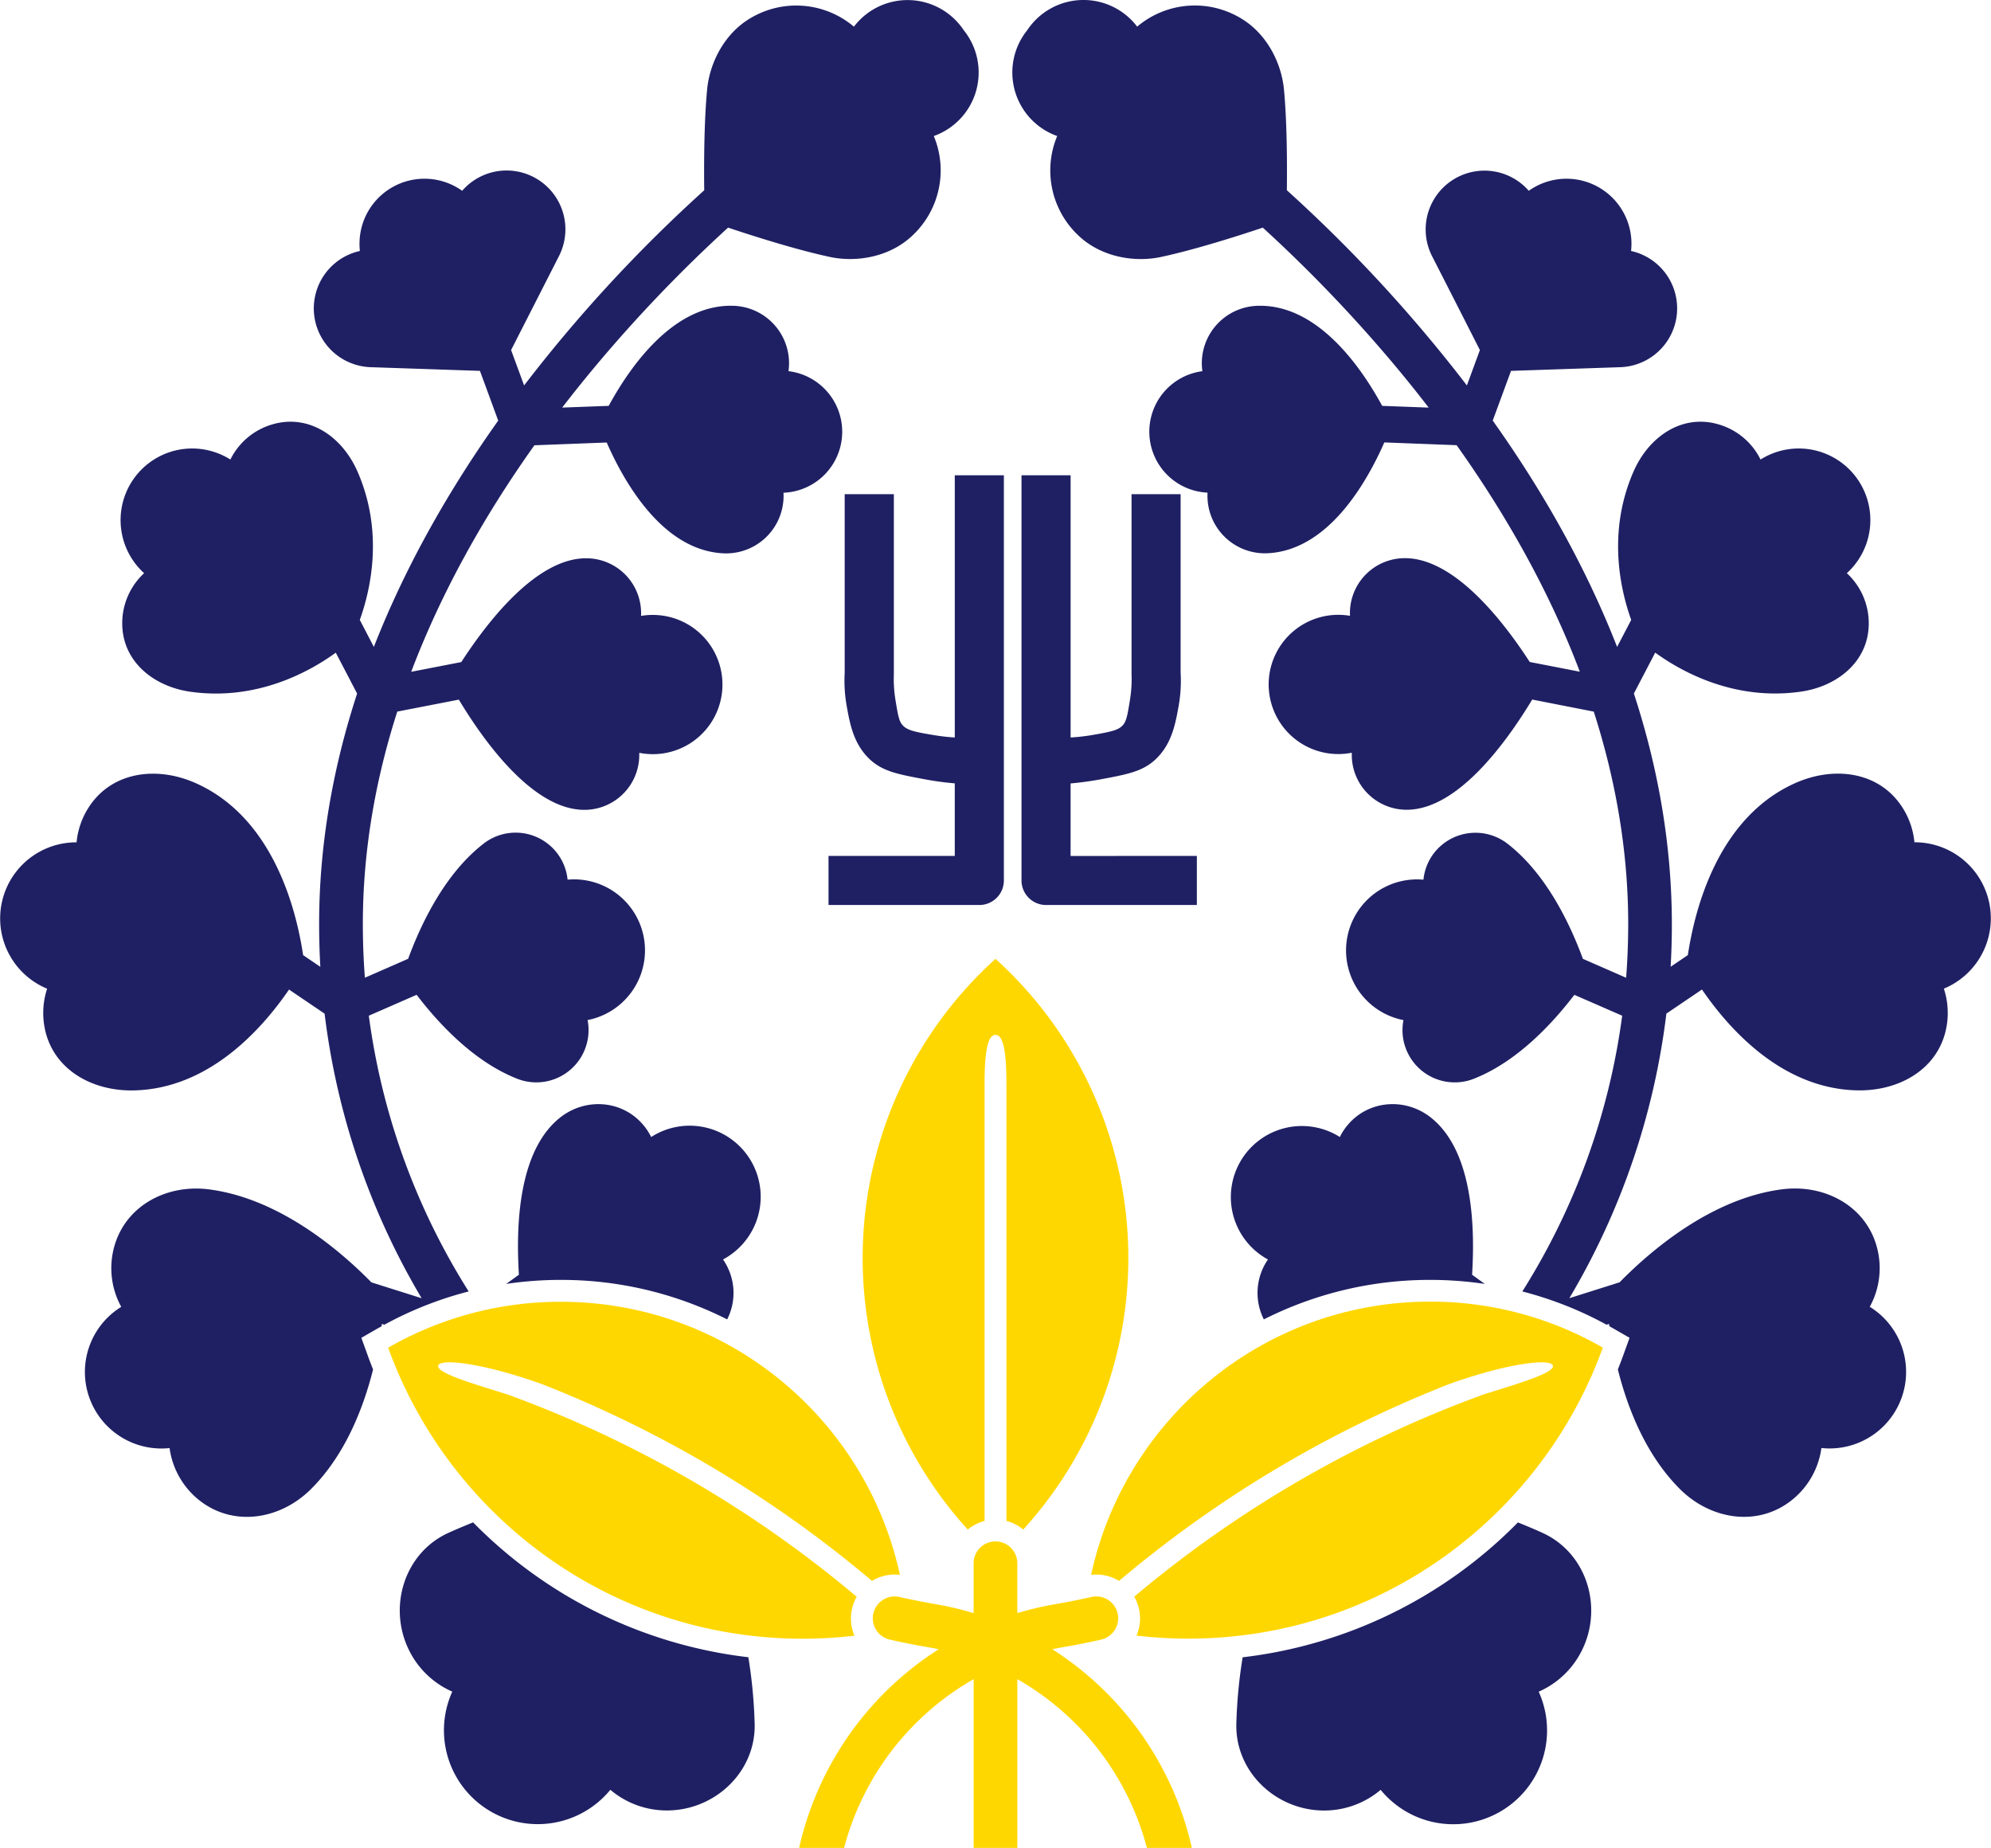<svg xmlns="http://www.w3.org/2000/svg" viewBox="0 0 1156.48 1073.16"><defs><style>.cls-1{fill:gold;}.cls-2{fill:#1f2063;}</style></defs><g id="레이어_2" data-name="레이어 2"><g id="레이어_1-2" data-name="레이어 1"><path class="cls-1" d="M506.5,918.1a25.23,25.23,0,0,1,13.15-3.69h0a24.49,24.49,0,0,1,2.82.16l.24,0C503.05,823.89,422.33,756,325.74,756a200.63,200.63,0,0,0-100.28,26.67c35.59,98.52,129.94,169,240.73,169a258.56,258.56,0,0,0,30.14-1.75,25.34,25.34,0,0,1-2.06-10h0a24.48,24.48,0,0,1,.64-5.62h0a25.4,25.4,0,0,1,2.71-7A671.49,671.49,0,0,0,295,809.9c-18.55-5.88-41.44-12.34-40.48-16.78s26.52-1.45,60.36,10.73A684.4,684.4,0,0,1,506.5,918.1Z"/><path class="cls-2" d="M274.8,884.11a267.81,267.81,0,0,0,159.89,78.32,291.6,291.6,0,0,1,3.66,38.62c.71,28.14-23.44,50.7-51.59,50.36a50.75,50.75,0,0,1-32.24-12,54.5,54.5,0,0,1-91.81-57,50.74,50.74,0,0,1-24.84-23.5c-12.79-25.08-3.28-56.72,22.27-68.56C264.76,888.23,270.15,886,274.8,884.11ZM521.63,927h0Zm-2.1-25.24h0Z"/><path class="cls-2" d="M422.38,766.23A33.87,33.87,0,0,0,423.92,739a34.71,34.71,0,0,0-3.93-7.56l1.56-.9A41.26,41.26,0,1,0,379,659.84l-.77.47a34.26,34.26,0,0,0-4.7-7.14c-12.33-14.48-33.76-15.84-48.53-3.88-22.75,18.43-25.61,58.57-23.59,91l-7.4,5.34a215.65,215.65,0,0,1,31.73-2.34h0A213.61,213.61,0,0,1,422.38,766.23Z"/><path class="cls-2" d="M272.23,750a398,398,0,0,1-58-160.14L242,577.73c13.13,17.18,33.37,38.73,57.9,48.54A30.35,30.35,0,0,0,341.3,592.4a41.24,41.24,0,0,0-10.43-81.64l-1.18.08a30.34,30.34,0,0,0-49.15-20.63c-22.15,17.32-35.92,46.06-43.47,66.6l-25.12,11q-1.19-15.42-1.19-31.17h0c0-42.79,7.4-84.14,20-123.39l35.75-6.94c14.95,24.82,43.52,64.45,73.42,64a31.87,31.87,0,0,0,31.39-32.35c0-.25,0-.5,0-.76a40.43,40.43,0,1,0,9.5-80.05,40.14,40.14,0,0,0-8.46.53c0-.1,0-.2,0-.29a31.87,31.87,0,0,0-30.54-33.15c-29.16-1.2-58,35.76-73.88,60.25l-29.09,5.65c18.08-47.73,43.42-92,71.56-131.55l42-1.61c10.44,23.77,32.79,62.66,67.75,64.36a33.36,33.36,0,0,0,34.94-31.71c.05-1.17.05-2.33,0-3.48A35.44,35.44,0,0,0,458,215.55a33.7,33.7,0,0,0,.3-3.5,33.36,33.36,0,0,0-32.23-34.46c-34.72-1.16-60.06,35.24-72.51,58.11l-27,1q9.72-12.63,19.68-24.51h0a835.59,835.59,0,0,1,76.67-80c14.93,5,39.55,12.82,59,17,14.12,3.06,32,.72,45.21-9.9A51.84,51.84,0,0,0,542.4,79a39.15,39.15,0,0,0,17.39-61.46A39.16,39.16,0,0,0,496,15.49a51.87,51.87,0,0,0-62.12-3.67c-14.11,9.34-21.78,25.7-23.14,40.09-1.77,18.66-1.88,42.71-1.69,58.59A848.73,848.73,0,0,0,304.43,223.84l-7.56-20.55,27.82-54.59a34.16,34.16,0,0,0-56.24-37.9,37.73,37.73,0,0,0-59.61,29.47,38.25,38.25,0,0,0,.2,5.48,34.16,34.16,0,0,0,6.23,67.49l63.51,2.14,10.61,28.88c-27.95,39.36-53.47,83.5-72.24,131.43L209,360c6.43-17.94,13.92-51.32-1.36-86.19-8.8-20.08-27.84-33.41-49-27.48a39.51,39.51,0,0,0-24.82,20.54,41.59,41.59,0,0,0-50.11,66A39.59,39.59,0,0,0,71,362.05c0,21.92,18,36.65,39.69,39.69,38.53,5.4,69.14-11.66,84.35-22.7l12.39,23.74c-13.79,42.18-22.05,87-22.07,133.81h0q0,12.52.71,24.88l-10-6.78c-4.11-27.41-17.72-79.93-62.29-99.85-22.94-10.26-49.4-6.7-62.65,14.64a45.16,45.16,0,0,0-6.65,19.7,44.18,44.18,0,0,0-17.11,85,45.37,45.37,0,0,0-1.69,21.26c3.94,24.81,26.94,38.36,52.06,37.81,42.94-.94,73.58-34.42,90.15-58.57l20.66,14a423.6,423.6,0,0,0,56.36,165.26l-29.17-9.21c-18.07-18.42-53.34-48.69-94.27-54-25.64-3.33-50.21,10.49-55.73,35.75a46.68,46.68,0,0,0,4.68,32.47,44.44,44.44,0,0,0,23.33,82.26,46.62,46.62,0,0,0,4.75-.25A46.68,46.68,0,0,0,114.7,870.4c19.78,16.64,47.68,12.61,66-5.68,19.46-19.46,30.16-46.17,36-69.41q-1.67-4.15-3.19-8.38h0l-3.62-10,9.24-5.31,2.51-1.41c.06-.45.12-.9.19-1.34l1.43.45A212.87,212.87,0,0,1,272.23,750Z"/><path class="cls-1" d="M578.24,601c5.36,0,6.35,13.82,6.35,29.33V883.27a25.11,25.11,0,0,1,9.75,5,234.16,234.16,0,0,0-16.1-331.42,234.17,234.17,0,0,0-16.1,331.43,25,25,0,0,1,9.75-5V630.32C571.89,614.81,572.87,601,578.24,601Z"/><path class="cls-1" d="M650,918.1a25.26,25.26,0,0,0-13.16-3.69h0a26.88,26.88,0,0,0-2.81.15l-.25,0c19.67-90.71,100.38-158.66,197-158.66A200.62,200.62,0,0,1,931,782.62c-35.58,98.52-129.93,169-240.72,169a260.77,260.77,0,0,1-30.14-1.75,25.19,25.19,0,0,0,2.05-10h0a24.61,24.61,0,0,0-.63-5.63h0a25.78,25.78,0,0,0-2.71-7A671.37,671.37,0,0,1,861.51,809.9c18.54-5.89,41.43-12.34,40.48-16.78s-26.52-1.45-60.37,10.72A684.61,684.61,0,0,0,650,918.1Z"/><path class="cls-1" d="M590.93,1073.16v-98a159.6,159.6,0,0,1,75.25,98h26.11a184.82,184.82,0,0,0-81.06-115.37c2-.43,4-.82,6.07-1.16h0q11.26-1.93,22.31-4.44h0A12.68,12.68,0,0,0,649.18,937h0A12.68,12.68,0,0,0,634,927.43h0q-10.38,2.36-21,4.17h0a183.9,183.9,0,0,0-22.09,5.21V907.86a12.69,12.69,0,0,0-12.69-12.69h0a12.69,12.69,0,0,0-12.7,12.69v28.95a183.74,183.74,0,0,0-22.08-5.21h0q-10.59-1.82-21-4.17h0A12.68,12.68,0,0,0,507.29,937h0a12.68,12.68,0,0,0,9.57,15.19h0q11.05,2.52,22.31,4.44h0q3.06.52,6.07,1.16a184.85,184.85,0,0,0-81.06,115.37H490.3a159.59,159.59,0,0,1,75.24-98v98Z"/><path class="cls-2" d="M896.34,890.38c25.54,11.84,35.06,43.48,22.27,68.56a50.72,50.72,0,0,1-24.85,23.5,54.49,54.49,0,0,1-91.8,57,50.77,50.77,0,0,1-32.24,12c-28.16.34-52.3-22.22-51.59-50.36a288.12,288.12,0,0,1,3.66-38.62,267.93,267.93,0,0,0,159.89-78.32C886.33,886,891.72,888.23,896.34,890.38ZM634.84,927h0Zm2.1-25.24h0Z"/><path class="cls-2" d="M734.1,766.23a34.15,34.15,0,0,1,2.39-34.79q-.79-.44-1.56-.9a41.26,41.26,0,1,1,42.54-70.71l.77.48a34.66,34.66,0,0,1,4.7-7.14c12.34-14.48,33.76-15.85,48.54-3.88,22.74,18.42,25.61,58.57,23.59,91l7.39,5.34a215.52,215.52,0,0,0-31.72-2.34h0A213.58,213.58,0,0,0,734.1,766.23Z"/><path class="cls-2" d="M884.25,750a398.12,398.12,0,0,0,58-160.14l-27.78-12.11c-13.13,17.18-33.38,38.73-57.9,48.54a30.34,30.34,0,0,1-41.36-33.87,41.24,41.24,0,0,1,10.43-81.64l1.18.08a30.13,30.13,0,0,1,6.51-15.93,30.45,30.45,0,0,1,42.63-4.7c22.15,17.32,35.92,46.06,43.47,66.6l25.12,11q1.18-15.42,1.2-31.17h0c0-42.79-7.4-84.14-20-123.39L890,406.26c-15,24.82-43.52,64.44-73.43,64a31.87,31.87,0,0,1-31.38-32.35c0-.25,0-.5,0-.76a41.88,41.88,0,0,1-6.19.73,40.43,40.43,0,1,1,5.14-80.25c0-.1,0-.2,0-.29a31.88,31.88,0,0,1,30.54-33.16c29.15-1.19,58,35.77,73.88,60.26l29.09,5.65c-18.09-47.74-43.43-92-71.56-131.55l-42-1.61c-10.45,23.77-32.79,62.66-67.75,64.36a33.36,33.36,0,0,1-34.94-31.71,31.06,31.06,0,0,1,0-3.48,35.44,35.44,0,0,1-3-70.54c-.15-1.15-.26-2.32-.3-3.5a33.37,33.37,0,0,1,32.23-34.46c34.73-1.16,60.07,35.24,72.52,58.11l27,1q-9.72-12.63-19.68-24.51h0a835.57,835.57,0,0,0-76.66-80c-14.93,5-39.56,12.82-59,17-14.12,3.06-32,.72-45.22-9.9A51.87,51.87,0,0,1,614.07,79a39.16,39.16,0,0,1-17.39-61.47,39.17,39.17,0,0,1,63.85-2.06,51.84,51.84,0,0,1,62.11-3.67c14.12,9.34,21.78,25.7,23.15,40.09,1.77,18.66,1.87,42.71,1.69,58.59A850.05,850.05,0,0,1,852.05,223.84l7.55-20.55c-7.74-15.21-21-41.31-27.81-54.59A34.16,34.16,0,0,1,888,110.8a37.74,37.74,0,0,1,59.62,29.47,38.24,38.24,0,0,1-.21,5.48,34.16,34.16,0,0,1-6.22,67.49l-63.51,2.14-10.62,28.87c28,39.37,53.48,83.51,72.24,131.44L947.49,360c-6.43-17.94-13.91-51.32,1.37-86.19,8.8-20.08,27.84-33.41,48.94-27.48a39.47,39.47,0,0,1,24.83,20.54,41.59,41.59,0,0,1,50.11,66,39.62,39.62,0,0,1,12.74,29.15c0,21.92-18,36.65-39.7,39.69-38.52,5.4-69.13-11.66-84.34-22.7l-12.39,23.74c13.79,42.18,22,87,22.06,133.81h0q0,12.52-.71,24.88l10-6.78c4.12-27.41,17.73-79.93,62.3-99.85,22.94-10.26,49.39-6.7,62.65,14.64a45.29,45.29,0,0,1,6.65,19.7,44.18,44.18,0,0,1,17.1,85,45.21,45.21,0,0,1,1.69,21.25c-3.93,24.82-26.93,38.36-52.06,37.82-42.93-.94-73.57-34.42-90.14-58.57l-20.67,14a423.43,423.43,0,0,1-56.35,165.26l29.17-9.21c18.06-18.42,53.33-48.7,94.26-54,25.65-3.33,50.22,10.49,55.73,35.75a46.62,46.62,0,0,1-4.67,32.47,44.44,44.44,0,0,1-23.33,82.26,46.81,46.81,0,0,1-4.76-.25,46.67,46.67,0,0,1-16.23,29.46c-19.79,16.64-47.69,12.6-66-5.68-19.46-19.46-30.16-46.17-36-69.41q1.66-4.15,3.19-8.38h0l3.61-10-9.23-5.31-2.51-1.41c-.07-.46-.13-.9-.19-1.34l-1.43.45A213.05,213.05,0,0,0,884.25,750Z"/><path class="cls-2" d="M583.11,276V511.32a14.27,14.27,0,0,1-14.26,14.26h-87.6V497.06h73.33V454.93a170.52,170.52,0,0,1-17-2.29c-16.16-3-25-4.66-32.6-11.9-9.26-8.87-11.34-20.5-13.18-30.76a84.09,84.09,0,0,1-1.16-19.35V287H519.2V391.16a76.89,76.89,0,0,0,1,15.75c1.43,8.7,2,11.82,4,14.15,2.61,3,6.93,4,18.64,5.91a110.53,110.53,0,0,0,11.75,1.31V276Z"/><path class="cls-2" d="M695.2,497.06v28.52H607.61a14.27,14.27,0,0,1-14.26-14.26V276h28.52V428.28A111,111,0,0,0,633.63,427c11.7-2,16-2.9,18.63-5.91,2-2.33,2.61-5.45,4-14.15a76.18,76.18,0,0,0,1-15.75V287h28.51V390.63A82.79,82.79,0,0,1,684.61,410c-1.84,10.28-3.92,21.91-13.18,30.78-7.55,7.24-16.44,8.89-32.57,11.9-5.63,1-11.31,1.81-17,2.29v42.13Z"/></g></g></svg>